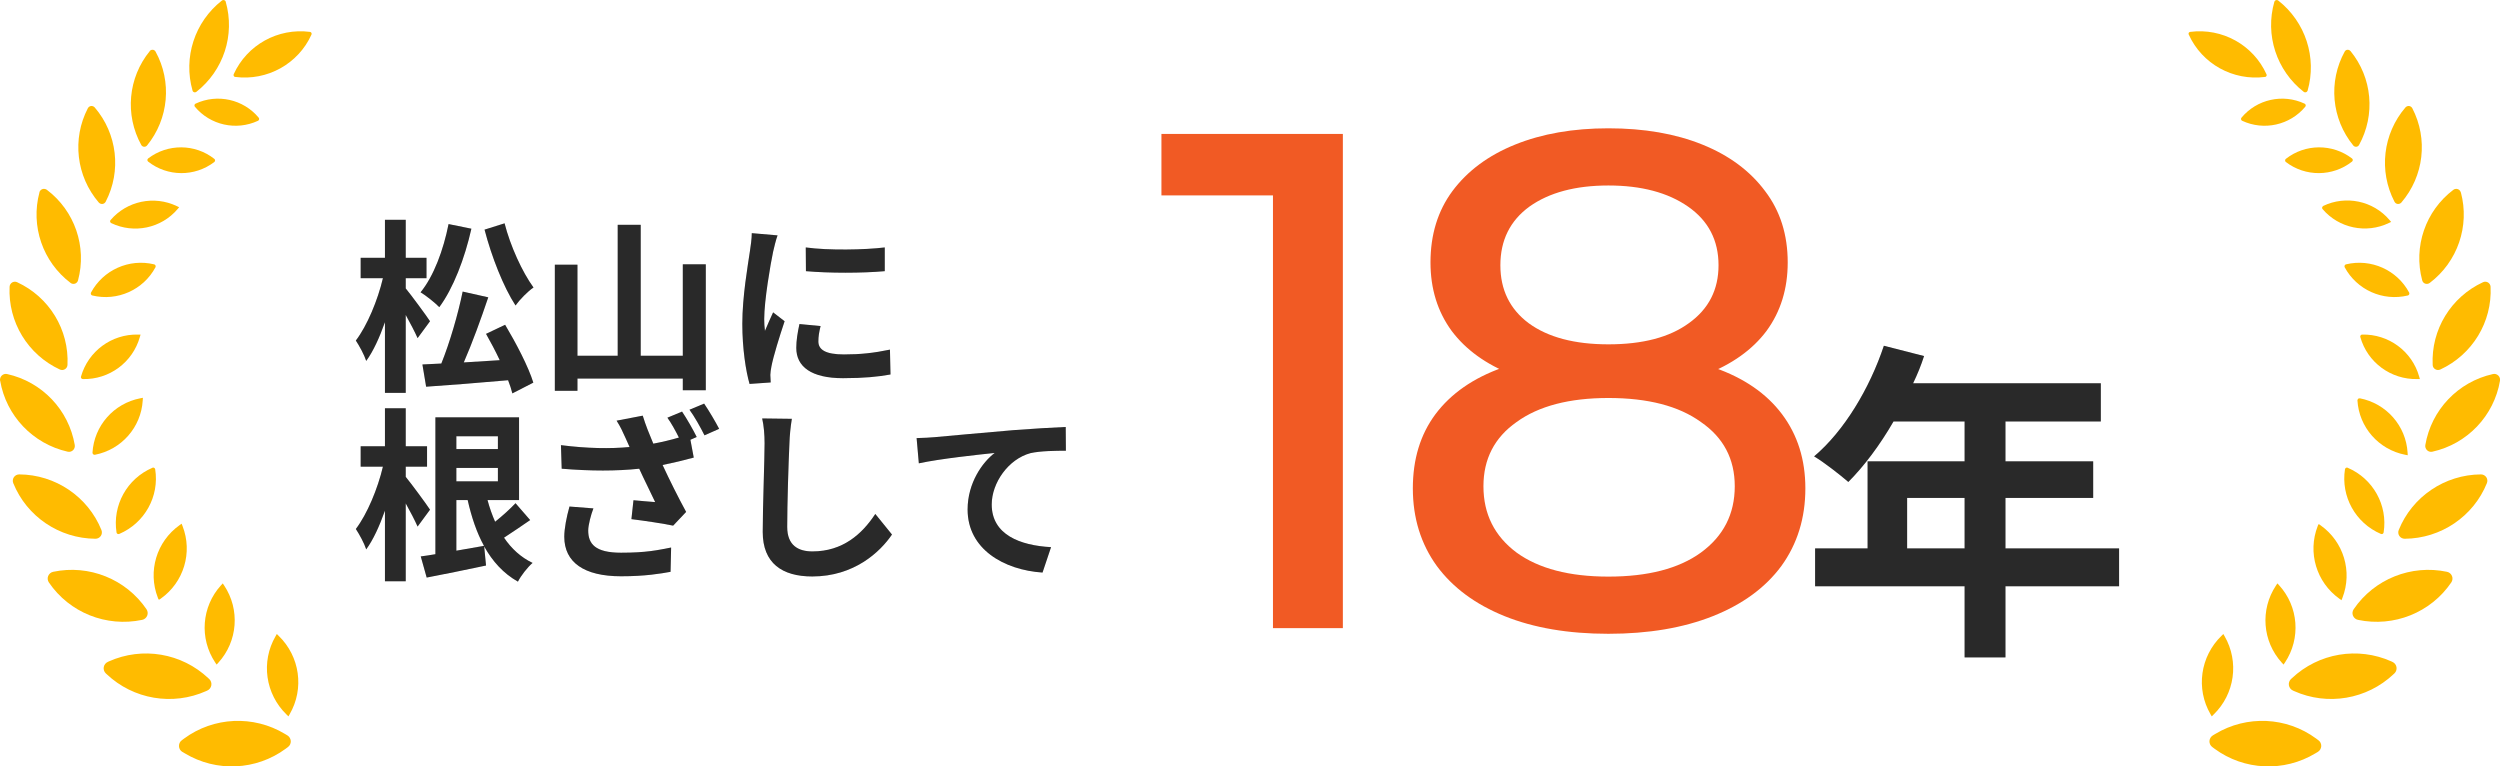 <svg width="199" height="61" viewBox="0 0 199 61" fill="none" xmlns="http://www.w3.org/2000/svg">
<g clip-path="url(#clip0_124_6889)">
<path fill-rule="evenodd" clip-rule="evenodd" d="M184.498 59.852C184.657 59.757 184.759 59.586 184.772 59.396C184.778 59.206 184.696 59.029 184.543 58.922C184.486 58.878 184.429 58.833 184.365 58.789C182.013 57.056 178.84 56.911 176.335 58.422C176.272 58.46 176.208 58.498 176.145 58.536C175.986 58.631 175.884 58.802 175.871 58.991C175.865 59.175 175.948 59.358 176.1 59.466C176.157 59.51 176.215 59.548 176.278 59.599C178.63 61.331 181.803 61.477 184.308 59.965C184.371 59.927 184.435 59.889 184.498 59.852Z" fill="#FFBB00"/>
<path fill-rule="evenodd" clip-rule="evenodd" d="M190.595 53.603C190.729 53.477 190.792 53.287 190.761 53.104C190.729 52.92 190.608 52.762 190.436 52.687C190.411 52.674 190.379 52.661 190.354 52.648C187.684 51.453 184.556 51.984 182.432 53.989C182.407 54.014 182.388 54.033 182.362 54.052C182.229 54.179 182.165 54.369 182.197 54.552C182.229 54.735 182.35 54.894 182.521 54.969C182.547 54.982 182.578 54.995 182.604 55.007C185.274 56.203 188.402 55.671 190.525 53.667C190.551 53.648 190.57 53.622 190.595 53.603Z" fill="#FFBB00"/>
<path fill-rule="evenodd" clip-rule="evenodd" d="M195.122 46.363C195.224 46.211 195.249 46.021 195.179 45.85C195.109 45.68 194.963 45.553 194.779 45.515C191.924 44.914 188.987 46.097 187.353 48.494C187.251 48.645 187.226 48.835 187.296 49.006C187.366 49.177 187.512 49.303 187.696 49.341C190.551 49.942 193.488 48.766 195.122 46.363Z" fill="#FFBB00"/>
<path fill-rule="evenodd" clip-rule="evenodd" d="M197.957 38.458C198.021 38.3 198.002 38.123 197.907 37.983C197.811 37.844 197.652 37.762 197.481 37.762C194.601 37.781 192.013 39.533 190.939 42.189C190.875 42.347 190.894 42.524 190.989 42.663C191.085 42.802 191.244 42.885 191.415 42.885C194.295 42.865 196.883 41.114 197.957 38.458Z" fill="#FFBB00"/>
<path fill-rule="evenodd" clip-rule="evenodd" d="M199 30.306C199.025 30.155 198.975 29.997 198.86 29.889C198.746 29.782 198.587 29.737 198.434 29.775C195.656 30.395 193.533 32.627 193.056 35.422C193.03 35.574 193.081 35.732 193.196 35.84C193.31 35.947 193.469 35.992 193.622 35.954C196.4 35.334 198.523 33.102 199 30.306Z" fill="#FFBB00"/>
<path fill-rule="evenodd" clip-rule="evenodd" d="M198.25 22.825C198.243 22.686 198.167 22.56 198.046 22.484C197.926 22.414 197.773 22.401 197.646 22.465C195.09 23.647 193.507 26.246 193.641 29.048C193.641 29.187 193.723 29.32 193.844 29.389C193.965 29.465 194.117 29.472 194.245 29.415C196.8 28.232 198.383 25.633 198.25 22.831V22.825Z" fill="#FFBB00"/>
<path fill-rule="evenodd" clip-rule="evenodd" d="M195.878 15.312C195.847 15.192 195.751 15.091 195.637 15.053C195.516 15.015 195.383 15.034 195.287 15.11C193.068 16.786 192.089 19.638 192.808 22.319C192.84 22.439 192.929 22.541 193.049 22.579C193.17 22.616 193.304 22.598 193.405 22.522C195.624 20.846 196.603 17.994 195.885 15.312H195.878Z" fill="#FFBB00"/>
<path fill-rule="evenodd" clip-rule="evenodd" d="M192.019 8.615C191.969 8.521 191.873 8.451 191.765 8.438C191.657 8.426 191.549 8.47 191.473 8.552C189.68 10.646 189.33 13.611 190.602 16.059C190.653 16.154 190.748 16.223 190.856 16.236C190.964 16.248 191.072 16.204 191.148 16.122C192.941 14.029 193.291 11.063 192.019 8.615Z" fill="#FFBB00"/>
<path fill-rule="evenodd" clip-rule="evenodd" d="M187.092 4.062C187.035 3.993 186.946 3.955 186.857 3.961C186.768 3.967 186.685 4.024 186.641 4.1C185.319 6.497 185.586 9.457 187.321 11.581C187.378 11.651 187.467 11.689 187.563 11.683C187.652 11.676 187.734 11.619 187.779 11.543C189.101 9.14 188.834 6.187 187.099 4.062H187.092Z" fill="#FFBB00"/>
<path fill-rule="evenodd" clip-rule="evenodd" d="M181.345 0.04C181.294 0.002 181.231 -0.01 181.167 0.009C181.11 0.028 181.059 0.078 181.04 0.135C180.283 2.779 181.205 5.612 183.38 7.313C183.43 7.351 183.494 7.363 183.558 7.344C183.615 7.325 183.666 7.275 183.685 7.218C184.441 4.575 183.513 1.741 181.345 0.04Z" fill="#FFBB00"/>
<path fill-rule="evenodd" clip-rule="evenodd" d="M174.339 2.538C174.288 2.545 174.244 2.576 174.225 2.614C174.199 2.658 174.199 2.709 174.225 2.753C175.28 5.087 177.747 6.453 180.296 6.124C180.347 6.124 180.391 6.086 180.411 6.048C180.436 6.004 180.436 5.953 180.411 5.909C179.355 3.575 176.888 2.209 174.339 2.538Z" fill="#FFBB00"/>
<path fill-rule="evenodd" clip-rule="evenodd" d="M176.977 50.467C176.977 50.467 176.92 50.517 176.831 50.612C175.14 52.25 174.778 54.818 175.954 56.848C176.017 56.961 176.056 57.025 176.056 57.025C176.056 57.025 176.113 56.974 176.202 56.879C177.893 55.241 178.249 52.674 177.079 50.644C177.016 50.53 176.977 50.467 176.977 50.467Z" fill="#FFBB00"/>
<path fill-rule="evenodd" clip-rule="evenodd" d="M181.282 46.438C181.282 46.438 181.243 46.502 181.167 46.609C179.896 48.525 180.086 51.049 181.631 52.75C181.72 52.845 181.771 52.901 181.771 52.901C181.771 52.901 181.816 52.838 181.886 52.731C183.157 50.815 182.966 48.291 181.421 46.59C181.332 46.495 181.282 46.438 181.282 46.438Z" fill="#FFBB00"/>
<path fill-rule="evenodd" clip-rule="evenodd" d="M184.626 41.74C184.626 41.74 184.587 41.727 184.568 41.734C184.549 41.734 184.537 41.753 184.53 41.772C184.518 41.803 184.505 41.841 184.486 41.885C183.672 43.979 184.384 46.35 186.215 47.659C186.317 47.735 186.38 47.779 186.38 47.779C186.38 47.779 186.406 47.71 186.457 47.59C187.27 45.496 186.558 43.125 184.727 41.822C184.689 41.797 184.657 41.772 184.626 41.753V41.74Z" fill="#FFBB00"/>
<path fill-rule="evenodd" clip-rule="evenodd" d="M186.882 37.231C186.838 37.212 186.787 37.212 186.743 37.237C186.698 37.263 186.666 37.307 186.66 37.351C186.323 39.514 187.493 41.632 189.515 42.499C189.559 42.518 189.61 42.518 189.654 42.499C189.699 42.474 189.731 42.429 189.737 42.385C190.08 40.222 188.904 38.104 186.882 37.237V37.231Z" fill="#FFBB00"/>
<path fill-rule="evenodd" clip-rule="evenodd" d="M187.842 31.71C187.792 31.704 187.741 31.71 187.709 31.748C187.671 31.78 187.652 31.83 187.652 31.875C187.779 34.012 189.343 35.789 191.454 36.2C191.581 36.225 191.657 36.238 191.657 36.238C191.657 36.238 191.657 36.162 191.644 36.029C191.517 33.892 189.953 32.115 187.842 31.704V31.71Z" fill="#FFBB00"/>
<path fill-rule="evenodd" clip-rule="evenodd" d="M188.027 26.632C187.976 26.632 187.932 26.657 187.906 26.695C187.874 26.733 187.868 26.784 187.881 26.828C188.446 28.846 190.316 30.224 192.42 30.174C192.547 30.174 192.623 30.174 192.623 30.174C192.623 30.174 192.604 30.104 192.566 29.977C192 27.96 190.131 26.582 188.027 26.632Z" fill="#FFBB00"/>
<path fill-rule="evenodd" clip-rule="evenodd" d="M186.743 21.042C186.692 21.055 186.654 21.086 186.635 21.13C186.615 21.175 186.615 21.225 186.635 21.27C187.601 23.072 189.667 24.002 191.663 23.521C191.714 23.508 191.752 23.477 191.771 23.432C191.791 23.388 191.791 23.337 191.771 23.293C190.811 21.491 188.739 20.561 186.743 21.042Z" fill="#FFBB00"/>
<path fill-rule="evenodd" clip-rule="evenodd" d="M184.931 16.4C184.886 16.419 184.854 16.463 184.842 16.508C184.829 16.558 184.842 16.602 184.874 16.64C186.17 18.165 188.345 18.62 190.15 17.753C190.265 17.697 190.335 17.665 190.335 17.665C190.335 17.665 190.284 17.608 190.201 17.507C188.904 15.983 186.73 15.527 184.924 16.394L184.931 16.4Z" fill="#FFBB00"/>
<path fill-rule="evenodd" clip-rule="evenodd" d="M181.955 12.644C181.917 12.675 181.892 12.72 181.892 12.77C181.892 12.821 181.917 12.865 181.955 12.897C183.513 14.086 185.681 14.073 187.219 12.865C187.258 12.834 187.283 12.789 187.283 12.739C187.283 12.688 187.258 12.644 187.219 12.612C185.662 11.423 183.494 11.436 181.955 12.644Z" fill="#FFBB00"/>
<path fill-rule="evenodd" clip-rule="evenodd" d="M178.421 9.368C178.389 9.406 178.376 9.457 178.389 9.507C178.402 9.558 178.433 9.596 178.478 9.615C180.213 10.424 182.28 9.963 183.5 8.495C183.532 8.457 183.545 8.407 183.532 8.356C183.519 8.306 183.488 8.268 183.443 8.249C181.707 7.439 179.641 7.901 178.421 9.368Z" fill="#FFBB00"/>
<path fill-rule="evenodd" clip-rule="evenodd" d="M14.514 59.852C14.355 59.757 14.254 59.586 14.247 59.396C14.241 59.206 14.324 59.029 14.476 58.922C14.533 58.878 14.591 58.833 14.654 58.789C17.006 57.056 20.179 56.911 22.684 58.422C22.747 58.46 22.811 58.498 22.875 58.536C23.033 58.631 23.135 58.802 23.148 58.991C23.154 59.175 23.072 59.358 22.919 59.466C22.862 59.51 22.805 59.548 22.741 59.599C20.389 61.331 17.216 61.477 14.711 59.965C14.648 59.927 14.584 59.889 14.521 59.852H14.514Z" fill="#FFBB00"/>
<path fill-rule="evenodd" clip-rule="evenodd" d="M8.424 53.603C8.29 53.477 8.227 53.287 8.258 53.104C8.29 52.92 8.411 52.762 8.583 52.687C8.608 52.674 8.64 52.661 8.665 52.648C11.336 51.453 14.463 51.984 16.587 53.989C16.612 54.014 16.631 54.033 16.657 54.052C16.79 54.179 16.854 54.369 16.822 54.552C16.79 54.735 16.669 54.894 16.498 54.969C16.473 54.982 16.441 54.995 16.415 55.007C13.745 56.203 10.617 55.671 8.494 53.667C8.468 53.648 8.449 53.622 8.424 53.603Z" fill="#FFBB00"/>
<path fill-rule="evenodd" clip-rule="evenodd" d="M3.891 46.363C3.789 46.211 3.764 46.021 3.834 45.85C3.904 45.68 4.05 45.553 4.234 45.515C7.089 44.914 10.026 46.097 11.66 48.494C11.761 48.645 11.787 48.835 11.717 49.006C11.647 49.177 11.501 49.303 11.316 49.341C8.462 49.942 5.525 48.766 3.891 46.363Z" fill="#FFBB00"/>
<path fill-rule="evenodd" clip-rule="evenodd" d="M1.055 38.458C0.992 38.3 1.011 38.123 1.106 37.983C1.202 37.844 1.361 37.762 1.532 37.762C4.412 37.781 7 39.533 8.074 42.189C8.138 42.347 8.119 42.524 8.023 42.663C7.928 42.802 7.769 42.885 7.597 42.885C4.717 42.865 2.13 41.114 1.055 38.458Z" fill="#FFBB00"/>
<path fill-rule="evenodd" clip-rule="evenodd" d="M0.006 30.306C-0.019 30.155 0.032 29.997 0.146 29.889C0.261 29.782 0.42 29.737 0.572 29.775C3.35 30.395 5.474 32.627 5.951 35.422C5.976 35.574 5.925 35.732 5.811 35.84C5.696 35.947 5.537 35.992 5.385 35.954C2.613 35.328 0.49 33.095 0.013 30.306H0.006Z" fill="#FFBB00"/>
<path fill-rule="evenodd" clip-rule="evenodd" d="M0.763 22.825C0.769 22.686 0.846 22.56 0.966 22.484C1.087 22.414 1.24 22.401 1.367 22.465C3.923 23.647 5.506 26.246 5.372 29.048C5.366 29.187 5.29 29.32 5.169 29.389C5.048 29.465 4.895 29.472 4.768 29.415C2.212 28.232 0.636 25.633 0.763 22.831V22.825Z" fill="#FFBB00"/>
<path fill-rule="evenodd" clip-rule="evenodd" d="M3.134 15.312C3.166 15.192 3.261 15.091 3.376 15.053C3.497 15.015 3.63 15.034 3.732 15.11C5.951 16.786 6.93 19.638 6.211 22.319C6.18 22.439 6.084 22.541 5.97 22.579C5.849 22.616 5.715 22.598 5.62 22.522C3.401 20.846 2.422 17.994 3.141 15.312H3.134Z" fill="#FFBB00"/>
<path fill-rule="evenodd" clip-rule="evenodd" d="M6.993 8.615C7.044 8.521 7.14 8.451 7.248 8.438C7.356 8.426 7.464 8.47 7.54 8.552C9.333 10.645 9.683 13.611 8.411 16.059C8.36 16.154 8.265 16.223 8.157 16.236C8.049 16.248 7.941 16.204 7.864 16.122C6.071 14.029 5.722 11.063 6.993 8.615Z" fill="#FFBB00"/>
<path fill-rule="evenodd" clip-rule="evenodd" d="M11.92 4.062C11.978 3.993 12.067 3.955 12.162 3.961C12.251 3.967 12.334 4.024 12.378 4.1C13.701 6.497 13.434 9.457 11.704 11.581C11.647 11.651 11.558 11.689 11.463 11.683C11.374 11.676 11.291 11.619 11.246 11.543C9.924 9.14 10.191 6.187 11.927 4.062H11.92Z" fill="#FFBB00"/>
<path fill-rule="evenodd" clip-rule="evenodd" d="M17.668 0.04C17.718 0.002 17.782 -0.01 17.846 0.009C17.903 0.028 17.954 0.078 17.966 0.135C18.723 2.779 17.795 5.612 15.627 7.313C15.576 7.351 15.512 7.363 15.449 7.344C15.392 7.325 15.341 7.275 15.328 7.218C14.572 4.575 15.493 1.741 17.668 0.04Z" fill="#FFBB00"/>
<path fill-rule="evenodd" clip-rule="evenodd" d="M24.674 2.538C24.724 2.545 24.769 2.576 24.788 2.614C24.814 2.658 24.814 2.709 24.794 2.753C23.739 5.087 21.272 6.453 18.723 6.124C18.672 6.124 18.628 6.086 18.609 6.048C18.583 6.004 18.583 5.953 18.602 5.909C19.658 3.575 22.124 2.209 24.674 2.538Z" fill="#FFBB00"/>
<path fill-rule="evenodd" clip-rule="evenodd" d="M22.035 50.467C22.035 50.467 22.086 50.517 22.181 50.612C23.873 52.25 24.235 54.818 23.059 56.848C22.995 56.961 22.957 57.025 22.957 57.025C22.957 57.025 22.9 56.974 22.811 56.879C21.12 55.241 20.757 52.674 21.934 50.644C21.997 50.53 22.035 50.467 22.035 50.467Z" fill="#FFBB00"/>
<path fill-rule="evenodd" clip-rule="evenodd" d="M17.731 46.438C17.731 46.438 17.769 46.502 17.846 46.609C19.117 48.525 18.926 51.049 17.382 52.75C17.293 52.845 17.242 52.901 17.242 52.901C17.242 52.901 17.204 52.838 17.127 52.731C15.856 50.815 16.047 48.291 17.591 46.59C17.68 46.495 17.731 46.438 17.731 46.438Z" fill="#FFBB00"/>
<path fill-rule="evenodd" clip-rule="evenodd" d="M14.457 41.689C14.457 41.689 14.482 41.759 14.533 41.879C15.347 43.972 14.635 46.344 12.804 47.646C12.766 47.672 12.734 47.697 12.702 47.716C12.683 47.729 12.664 47.729 12.645 47.722C12.626 47.722 12.613 47.703 12.607 47.684C12.594 47.653 12.582 47.615 12.562 47.571C11.749 45.477 12.461 43.106 14.292 41.803C14.4 41.727 14.457 41.683 14.457 41.683V41.689Z" fill="#FFBB00"/>
<path fill-rule="evenodd" clip-rule="evenodd" d="M12.13 37.231C12.175 37.212 12.226 37.212 12.27 37.237C12.315 37.263 12.346 37.307 12.353 37.351C12.696 39.514 11.52 41.632 9.498 42.499C9.454 42.518 9.403 42.518 9.358 42.499C9.314 42.48 9.282 42.429 9.276 42.385C8.939 40.222 10.108 38.104 12.13 37.237V37.231Z" fill="#FFBB00"/>
<path fill-rule="evenodd" clip-rule="evenodd" d="M11.374 31.666C11.374 31.666 11.374 31.742 11.361 31.875C11.234 34.012 9.67 35.789 7.559 36.2C7.508 36.206 7.457 36.2 7.419 36.162C7.381 36.131 7.362 36.08 7.362 36.029C7.489 33.892 9.053 32.115 11.164 31.704C11.291 31.679 11.367 31.666 11.367 31.666H11.374Z" fill="#FFBB00"/>
<path fill-rule="evenodd" clip-rule="evenodd" d="M11.189 26.632C11.189 26.632 11.17 26.702 11.132 26.828C10.56 28.846 8.697 30.224 6.593 30.174C6.542 30.174 6.497 30.148 6.472 30.11C6.44 30.072 6.434 30.022 6.447 29.977C7.019 27.96 8.882 26.582 10.986 26.632C11.113 26.632 11.189 26.632 11.189 26.632Z" fill="#FFBB00"/>
<path fill-rule="evenodd" clip-rule="evenodd" d="M12.27 21.042C12.321 21.055 12.359 21.086 12.378 21.13C12.397 21.175 12.397 21.225 12.378 21.27C11.418 23.072 9.346 24.002 7.349 23.521C7.298 23.508 7.26 23.477 7.241 23.432C7.222 23.388 7.222 23.337 7.241 23.293C8.208 21.491 10.274 20.561 12.27 21.042Z" fill="#FFBB00"/>
<path fill-rule="evenodd" clip-rule="evenodd" d="M14.266 16.489C14.266 16.489 14.216 16.546 14.133 16.647C12.836 18.171 10.662 18.626 8.856 17.76C8.812 17.741 8.78 17.697 8.767 17.652C8.754 17.602 8.767 17.557 8.799 17.52C10.096 15.995 12.27 15.54 14.076 16.407C14.19 16.463 14.26 16.495 14.26 16.495L14.266 16.489Z" fill="#FFBB00"/>
<path fill-rule="evenodd" clip-rule="evenodd" d="M17.057 12.644C17.096 12.675 17.121 12.72 17.121 12.77C17.121 12.821 17.096 12.865 17.057 12.897C15.5 14.086 13.332 14.073 11.793 12.865C11.755 12.834 11.73 12.789 11.73 12.739C11.73 12.688 11.755 12.644 11.793 12.612C13.351 11.423 15.519 11.436 17.057 12.644Z" fill="#FFBB00"/>
<path fill-rule="evenodd" clip-rule="evenodd" d="M20.592 9.368C20.624 9.406 20.637 9.457 20.624 9.507C20.611 9.558 20.579 9.596 20.535 9.615C18.799 10.424 16.733 9.962 15.512 8.495C15.481 8.457 15.468 8.407 15.481 8.356C15.493 8.306 15.525 8.268 15.57 8.249C17.305 7.439 19.372 7.901 20.592 9.368Z" fill="#FFBB00"/>
<path d="M38.57 18.279L40.164 17.777C40.622 19.578 41.566 21.645 42.467 22.885C42.009 23.195 41.375 23.844 41.035 24.317C40.061 22.811 39.131 20.434 38.57 18.279ZM35.706 17.836L37.522 18.205C36.99 20.582 36.075 22.958 34.968 24.449C34.658 24.125 33.905 23.519 33.477 23.268C34.525 21.984 35.292 19.917 35.706 17.836ZM34.23 25.571L33.24 26.915C33.034 26.442 32.665 25.734 32.296 25.069V31.27H30.642V25.645C30.214 26.856 29.712 27.963 29.151 28.73C28.989 28.229 28.605 27.535 28.325 27.107C29.225 25.926 30.067 23.903 30.48 22.146H28.709V20.523H30.642V17.496H32.296V20.523H33.949V22.146H32.296V22.958C32.724 23.475 33.964 25.158 34.23 25.571ZM38.688 26.575L40.208 25.852C41.079 27.313 42.068 29.203 42.452 30.458L40.784 31.314C40.71 31.004 40.592 30.649 40.444 30.266C38.112 30.472 35.691 30.664 33.92 30.782L33.624 29.011C34.067 28.996 34.569 28.967 35.13 28.937C35.794 27.299 36.474 24.966 36.828 23.209L38.865 23.667C38.289 25.379 37.581 27.328 36.916 28.849C37.832 28.79 38.806 28.73 39.78 28.671C39.441 27.948 39.057 27.225 38.688 26.575Z" fill="#333333"/>
<path d="M38.57 18.279L40.164 17.777C40.622 19.578 41.566 21.645 42.467 22.885C42.009 23.195 41.375 23.844 41.035 24.317C40.061 22.811 39.131 20.434 38.57 18.279ZM35.706 17.836L37.522 18.205C36.99 20.582 36.075 22.958 34.968 24.449C34.658 24.125 33.905 23.519 33.477 23.268C34.525 21.984 35.292 19.917 35.706 17.836ZM34.23 25.571L33.24 26.915C33.034 26.442 32.665 25.734 32.296 25.069V31.27H30.642V25.645C30.214 26.856 29.712 27.963 29.151 28.73C28.989 28.229 28.605 27.535 28.325 27.107C29.225 25.926 30.067 23.903 30.48 22.146H28.709V20.523H30.642V17.496H32.296V20.523H33.949V22.146H32.296V22.958C32.724 23.475 33.964 25.158 34.23 25.571ZM38.688 26.575L40.208 25.852C41.079 27.313 42.068 29.203 42.452 30.458L40.784 31.314C40.71 31.004 40.592 30.649 40.444 30.266C38.112 30.472 35.691 30.664 33.92 30.782L33.624 29.011C34.067 28.996 34.569 28.967 35.13 28.937C35.794 27.299 36.474 24.966 36.828 23.209L38.865 23.667C38.289 25.379 37.581 27.328 36.916 28.849C37.832 28.79 38.806 28.73 39.78 28.671C39.441 27.948 39.057 27.225 38.688 26.575Z" fill="black" fill-opacity="0.2"/>
<path d="M54.351 21.039H56.181V31.063H54.351V30.133H45.966V31.107H44.165V21.069H45.966V28.317H49.169V17.895H51V28.317H54.351V21.039Z" fill="#333333"/>
<path d="M54.351 21.039H56.181V31.063H54.351V30.133H45.966V31.107H44.165V21.069H45.966V28.317H49.169V17.895H51V28.317H54.351V21.039Z" fill="black" fill-opacity="0.2"/>
<path d="M64.138 19.696C65.939 19.947 68.847 19.888 70.427 19.696V21.585C68.626 21.748 65.983 21.748 64.153 21.585L64.138 19.696ZM63.636 25.793L65.319 25.955C65.201 26.427 65.142 26.782 65.142 27.18C65.142 27.83 65.703 28.214 67.179 28.214C68.493 28.214 69.57 28.096 70.84 27.83L70.884 29.808C69.939 29.985 68.759 30.103 67.105 30.103C64.581 30.103 63.385 29.188 63.385 27.697C63.385 27.092 63.488 26.472 63.636 25.793ZM59.842 18.559L61.894 18.736C61.776 19.032 61.599 19.77 61.54 20.035C61.333 21.01 60.831 23.933 60.831 25.394C60.831 25.675 60.846 26.029 60.89 26.339C61.097 25.822 61.333 25.335 61.54 24.863L62.455 25.571C62.042 26.797 61.555 28.376 61.407 29.159C61.363 29.365 61.318 29.69 61.318 29.838C61.333 30 61.333 30.236 61.348 30.443L59.665 30.561C59.37 29.542 59.089 27.756 59.089 25.778C59.089 23.578 59.532 21.113 59.694 19.991C59.754 19.578 59.842 19.017 59.842 18.559Z" fill="#333333"/>
<path d="M64.138 19.696C65.939 19.947 68.847 19.888 70.427 19.696V21.585C68.626 21.748 65.983 21.748 64.153 21.585L64.138 19.696ZM63.636 25.793L65.319 25.955C65.201 26.427 65.142 26.782 65.142 27.18C65.142 27.83 65.703 28.214 67.179 28.214C68.493 28.214 69.57 28.096 70.84 27.83L70.884 29.808C69.939 29.985 68.759 30.103 67.105 30.103C64.581 30.103 63.385 29.188 63.385 27.697C63.385 27.092 63.488 26.472 63.636 25.793ZM59.842 18.559L61.894 18.736C61.776 19.032 61.599 19.77 61.54 20.035C61.333 21.01 60.831 23.933 60.831 25.394C60.831 25.675 60.846 26.029 60.89 26.339C61.097 25.822 61.333 25.335 61.54 24.863L62.455 25.571C62.042 26.797 61.555 28.376 61.407 29.159C61.363 29.365 61.318 29.69 61.318 29.838C61.333 30 61.333 30.236 61.348 30.443L59.665 30.561C59.37 29.542 59.089 27.756 59.089 25.778C59.089 23.578 59.532 21.113 59.694 19.991C59.754 19.578 59.842 19.017 59.842 18.559Z" fill="black" fill-opacity="0.2"/>
<path d="M34.23 40.571L33.24 41.915C33.034 41.442 32.665 40.734 32.296 40.069V46.27H30.642V40.645C30.214 41.856 29.712 42.963 29.151 43.73C28.989 43.228 28.605 42.535 28.325 42.107C29.225 40.926 30.067 38.903 30.48 37.147H28.709V35.523H30.642V32.496H32.296V35.523H33.993V37.147H32.296V37.958C32.724 38.475 33.964 40.158 34.23 40.571ZM36.326 39.804V43.834C37.034 43.716 37.787 43.583 38.525 43.45C37.95 42.402 37.536 41.177 37.226 39.804H36.326ZM39.633 34.725H36.326V35.744H39.633V34.725ZM36.326 38.313H39.633V37.25H36.326V38.313ZM41.035 40.055L42.201 41.398C41.507 41.87 40.784 42.372 40.12 42.8C40.71 43.671 41.463 44.365 42.393 44.808C41.995 45.148 41.463 45.827 41.227 46.299C40.075 45.65 39.205 44.69 38.54 43.494L38.688 45.015C37.049 45.369 35.322 45.709 33.964 45.974L33.492 44.291C33.846 44.247 34.23 44.188 34.658 44.114V33.22H41.316V39.804H38.806C38.968 40.409 39.175 40.999 39.411 41.531C40.002 41.059 40.622 40.498 41.035 40.055Z" fill="#333333"/>
<path d="M34.23 40.571L33.24 41.915C33.034 41.442 32.665 40.734 32.296 40.069V46.27H30.642V40.645C30.214 41.856 29.712 42.963 29.151 43.73C28.989 43.228 28.605 42.535 28.325 42.107C29.225 40.926 30.067 38.903 30.48 37.147H28.709V35.523H30.642V32.496H32.296V35.523H33.993V37.147H32.296V37.958C32.724 38.475 33.964 40.158 34.23 40.571ZM36.326 39.804V43.834C37.034 43.716 37.787 43.583 38.525 43.45C37.95 42.402 37.536 41.177 37.226 39.804H36.326ZM39.633 34.725H36.326V35.744H39.633V34.725ZM36.326 38.313H39.633V37.25H36.326V38.313ZM41.035 40.055L42.201 41.398C41.507 41.87 40.784 42.372 40.12 42.8C40.71 43.671 41.463 44.365 42.393 44.808C41.995 45.148 41.463 45.827 41.227 46.299C40.075 45.65 39.205 44.69 38.54 43.494L38.688 45.015C37.049 45.369 35.322 45.709 33.964 45.974L33.492 44.291C33.846 44.247 34.23 44.188 34.658 44.114V33.22H41.316V39.804H38.806C38.968 40.409 39.175 40.999 39.411 41.531C40.002 41.059 40.622 40.498 41.035 40.055Z" fill="black" fill-opacity="0.2"/>
<path d="M45.331 40.32L47.235 40.468C47.043 40.955 46.822 41.797 46.822 42.225C46.822 43.288 47.368 43.996 49.435 43.996C51.472 43.996 52.358 43.789 53.421 43.583L53.376 45.517C52.564 45.664 51.354 45.871 49.435 45.871C46.497 45.871 44.917 44.764 44.917 42.727C44.917 42.077 45.095 41.162 45.331 40.32ZM53.125 33.249L54.291 32.762C54.661 33.308 55.192 34.238 55.458 34.785L54.956 35.006L55.222 36.423C54.469 36.63 53.612 36.836 52.742 37.014C53.288 38.195 53.981 39.582 54.616 40.748L53.583 41.841C52.8 41.678 51.354 41.457 50.261 41.324L50.424 39.818C50.926 39.863 51.708 39.937 52.151 39.966C51.812 39.228 51.295 38.224 50.882 37.309C49.081 37.501 47.029 37.501 44.711 37.309L44.652 35.434C46.748 35.7 48.564 35.729 50.114 35.582L49.804 34.888C49.538 34.297 49.405 34.002 49.081 33.485L51.162 33.087C51.398 33.855 51.679 34.548 52.003 35.316C52.712 35.183 53.391 35.021 54.041 34.829C53.775 34.297 53.435 33.677 53.125 33.249ZM54.882 32.614L56.048 32.127C56.432 32.688 56.978 33.618 57.244 34.135L56.078 34.652C55.768 34.032 55.295 33.175 54.882 32.614Z" fill="#333333"/>
<path d="M45.331 40.32L47.235 40.468C47.043 40.955 46.822 41.797 46.822 42.225C46.822 43.288 47.368 43.996 49.435 43.996C51.472 43.996 52.358 43.789 53.421 43.583L53.376 45.517C52.564 45.664 51.354 45.871 49.435 45.871C46.497 45.871 44.917 44.764 44.917 42.727C44.917 42.077 45.095 41.162 45.331 40.32ZM53.125 33.249L54.291 32.762C54.661 33.308 55.192 34.238 55.458 34.785L54.956 35.006L55.222 36.423C54.469 36.63 53.612 36.836 52.742 37.014C53.288 38.195 53.981 39.582 54.616 40.748L53.583 41.841C52.8 41.678 51.354 41.457 50.261 41.324L50.424 39.818C50.926 39.863 51.708 39.937 52.151 39.966C51.812 39.228 51.295 38.224 50.882 37.309C49.081 37.501 47.029 37.501 44.711 37.309L44.652 35.434C46.748 35.7 48.564 35.729 50.114 35.582L49.804 34.888C49.538 34.297 49.405 34.002 49.081 33.485L51.162 33.087C51.398 33.855 51.679 34.548 52.003 35.316C52.712 35.183 53.391 35.021 54.041 34.829C53.775 34.297 53.435 33.677 53.125 33.249ZM54.882 32.614L56.048 32.127C56.432 32.688 56.978 33.618 57.244 34.135L56.078 34.652C55.768 34.032 55.295 33.175 54.882 32.614Z" fill="black" fill-opacity="0.2"/>
<path d="M60.669 33.308L63.031 33.338C62.928 33.958 62.854 34.696 62.839 35.286C62.765 36.851 62.662 40.128 62.662 41.944C62.662 43.42 63.547 43.893 64.669 43.893C67.09 43.893 68.626 42.505 69.674 40.911L71.002 42.549C70.058 43.937 67.991 45.886 64.655 45.886C62.263 45.886 60.713 44.838 60.713 42.343C60.713 40.379 60.861 36.541 60.861 35.286C60.861 34.593 60.802 33.884 60.669 33.308Z" fill="#333333"/>
<path d="M60.669 33.308L63.031 33.338C62.928 33.958 62.854 34.696 62.839 35.286C62.765 36.851 62.662 40.128 62.662 41.944C62.662 43.42 63.547 43.893 64.669 43.893C67.09 43.893 68.626 42.505 69.674 40.911L71.002 42.549C70.058 43.937 67.991 45.886 64.655 45.886C62.263 45.886 60.713 44.838 60.713 42.343C60.713 40.379 60.861 36.541 60.861 35.286C60.861 34.593 60.802 33.884 60.669 33.308Z" fill="black" fill-opacity="0.2"/>
<path d="M72.962 34.873C73.537 34.858 74.099 34.829 74.394 34.799C75.604 34.681 78.025 34.474 80.697 34.238C82.203 34.12 83.812 34.032 84.831 33.987L84.845 35.877C84.063 35.877 82.808 35.892 82.026 36.069C80.269 36.541 78.941 38.431 78.941 40.158C78.941 42.564 81.199 43.42 83.664 43.553L82.985 45.576C79.915 45.369 77.021 43.716 77.021 40.556C77.021 38.446 78.202 36.792 79.177 36.054C77.922 36.187 74.837 36.512 73.139 36.881L72.962 34.873Z" fill="#333333"/>
<path d="M72.962 34.873C73.537 34.858 74.099 34.829 74.394 34.799C75.604 34.681 78.025 34.474 80.697 34.238C82.203 34.12 83.812 34.032 84.831 33.987L84.845 35.877C84.063 35.877 82.808 35.892 82.026 36.069C80.269 36.541 78.941 38.431 78.941 40.158C78.941 42.564 81.199 43.42 83.664 43.553L82.985 45.576C79.915 45.369 77.021 43.716 77.021 40.556C77.021 38.446 78.202 36.792 79.177 36.054C77.922 36.187 74.837 36.512 73.139 36.881L72.962 34.873Z" fill="black" fill-opacity="0.2"/>
<path d="M101.328 50V12.911L103.745 15.552H92.45V10.663H106.892V50H101.328Z" fill="#F15A24"/>
<path d="M128.028 50.45C124.844 50.45 122.09 49.981 119.767 49.045C117.445 48.108 115.646 46.778 114.373 45.055C113.099 43.294 112.462 41.233 112.462 38.873C112.462 36.55 113.061 34.584 114.26 32.973C115.496 31.324 117.276 30.088 119.599 29.264C121.922 28.402 124.731 27.971 128.028 27.971C131.325 27.971 134.135 28.402 136.458 29.264C138.818 30.088 140.616 31.324 141.852 32.973C143.089 34.621 143.707 36.588 143.707 38.873C143.707 41.233 143.07 43.294 141.796 45.055C140.523 46.778 138.705 48.108 136.345 49.045C133.985 49.981 131.213 50.45 128.028 50.45ZM128.028 45.898C131.175 45.898 133.629 45.261 135.39 43.987C137.188 42.676 138.087 40.915 138.087 38.705C138.087 36.532 137.188 34.827 135.39 33.591C133.629 32.317 131.175 31.68 128.028 31.68C124.919 31.68 122.484 32.317 120.723 33.591C118.962 34.827 118.082 36.532 118.082 38.705C118.082 40.915 118.962 42.676 120.723 43.987C122.484 45.261 124.919 45.898 128.028 45.898ZM128.028 31.006C125.031 31.006 122.484 30.612 120.386 29.826C118.288 29.001 116.677 27.84 115.553 26.341C114.429 24.805 113.867 22.988 113.867 20.89C113.867 18.68 114.447 16.788 115.609 15.215C116.808 13.604 118.475 12.367 120.61 11.506C122.746 10.644 125.218 10.213 128.028 10.213C130.875 10.213 133.367 10.644 135.502 11.506C137.638 12.367 139.305 13.604 140.504 15.215C141.703 16.788 142.302 18.68 142.302 20.89C142.302 22.988 141.74 24.805 140.616 26.341C139.492 27.84 137.863 29.001 135.727 29.826C133.592 30.612 131.025 31.006 128.028 31.006ZM128.028 27.409C130.763 27.409 132.899 26.847 134.435 25.723C136.008 24.599 136.795 23.063 136.795 21.115C136.795 19.13 135.989 17.575 134.378 16.451C132.767 15.327 130.651 14.765 128.028 14.765C125.406 14.765 123.308 15.327 121.734 16.451C120.198 17.575 119.43 19.13 119.43 21.115C119.43 23.063 120.179 24.599 121.678 25.723C123.214 26.847 125.331 27.409 128.028 27.409Z" fill="#F15A24"/>
<path d="M151.807 43.653H156.382V39.633H151.807V43.653ZM168.679 43.653V46.668H159.635V52.327H156.382V46.668H144.482V43.653H148.66V36.724H156.382V33.551H150.723C149.639 35.429 148.369 37.121 147.126 38.364C146.518 37.835 145.169 36.777 144.403 36.328C146.783 34.318 148.819 30.933 149.956 27.522L153.156 28.341C152.918 29.082 152.627 29.796 152.283 30.51H167.225V33.551H159.635V36.724H166.617V39.633H159.635V43.653H168.679Z" fill="#333333"/>
<path d="M151.807 43.653H156.382V39.633H151.807V43.653ZM168.679 43.653V46.668H159.635V52.327H156.382V46.668H144.482V43.653H148.66V36.724H156.382V33.551H150.723C149.639 35.429 148.369 37.121 147.126 38.364C146.518 37.835 145.169 36.777 144.403 36.328C146.783 34.318 148.819 30.933 149.956 27.522L153.156 28.341C152.918 29.082 152.627 29.796 152.283 30.51H167.225V33.551H159.635V36.724H166.617V39.633H159.635V43.653H168.679Z" fill="black" fill-opacity="0.2"/>
</g>
<defs>
<clipPath id="clip0_124_6889">
<rect width="199" height="61" fill="white"/>
</clipPath>
</defs>
</svg>
